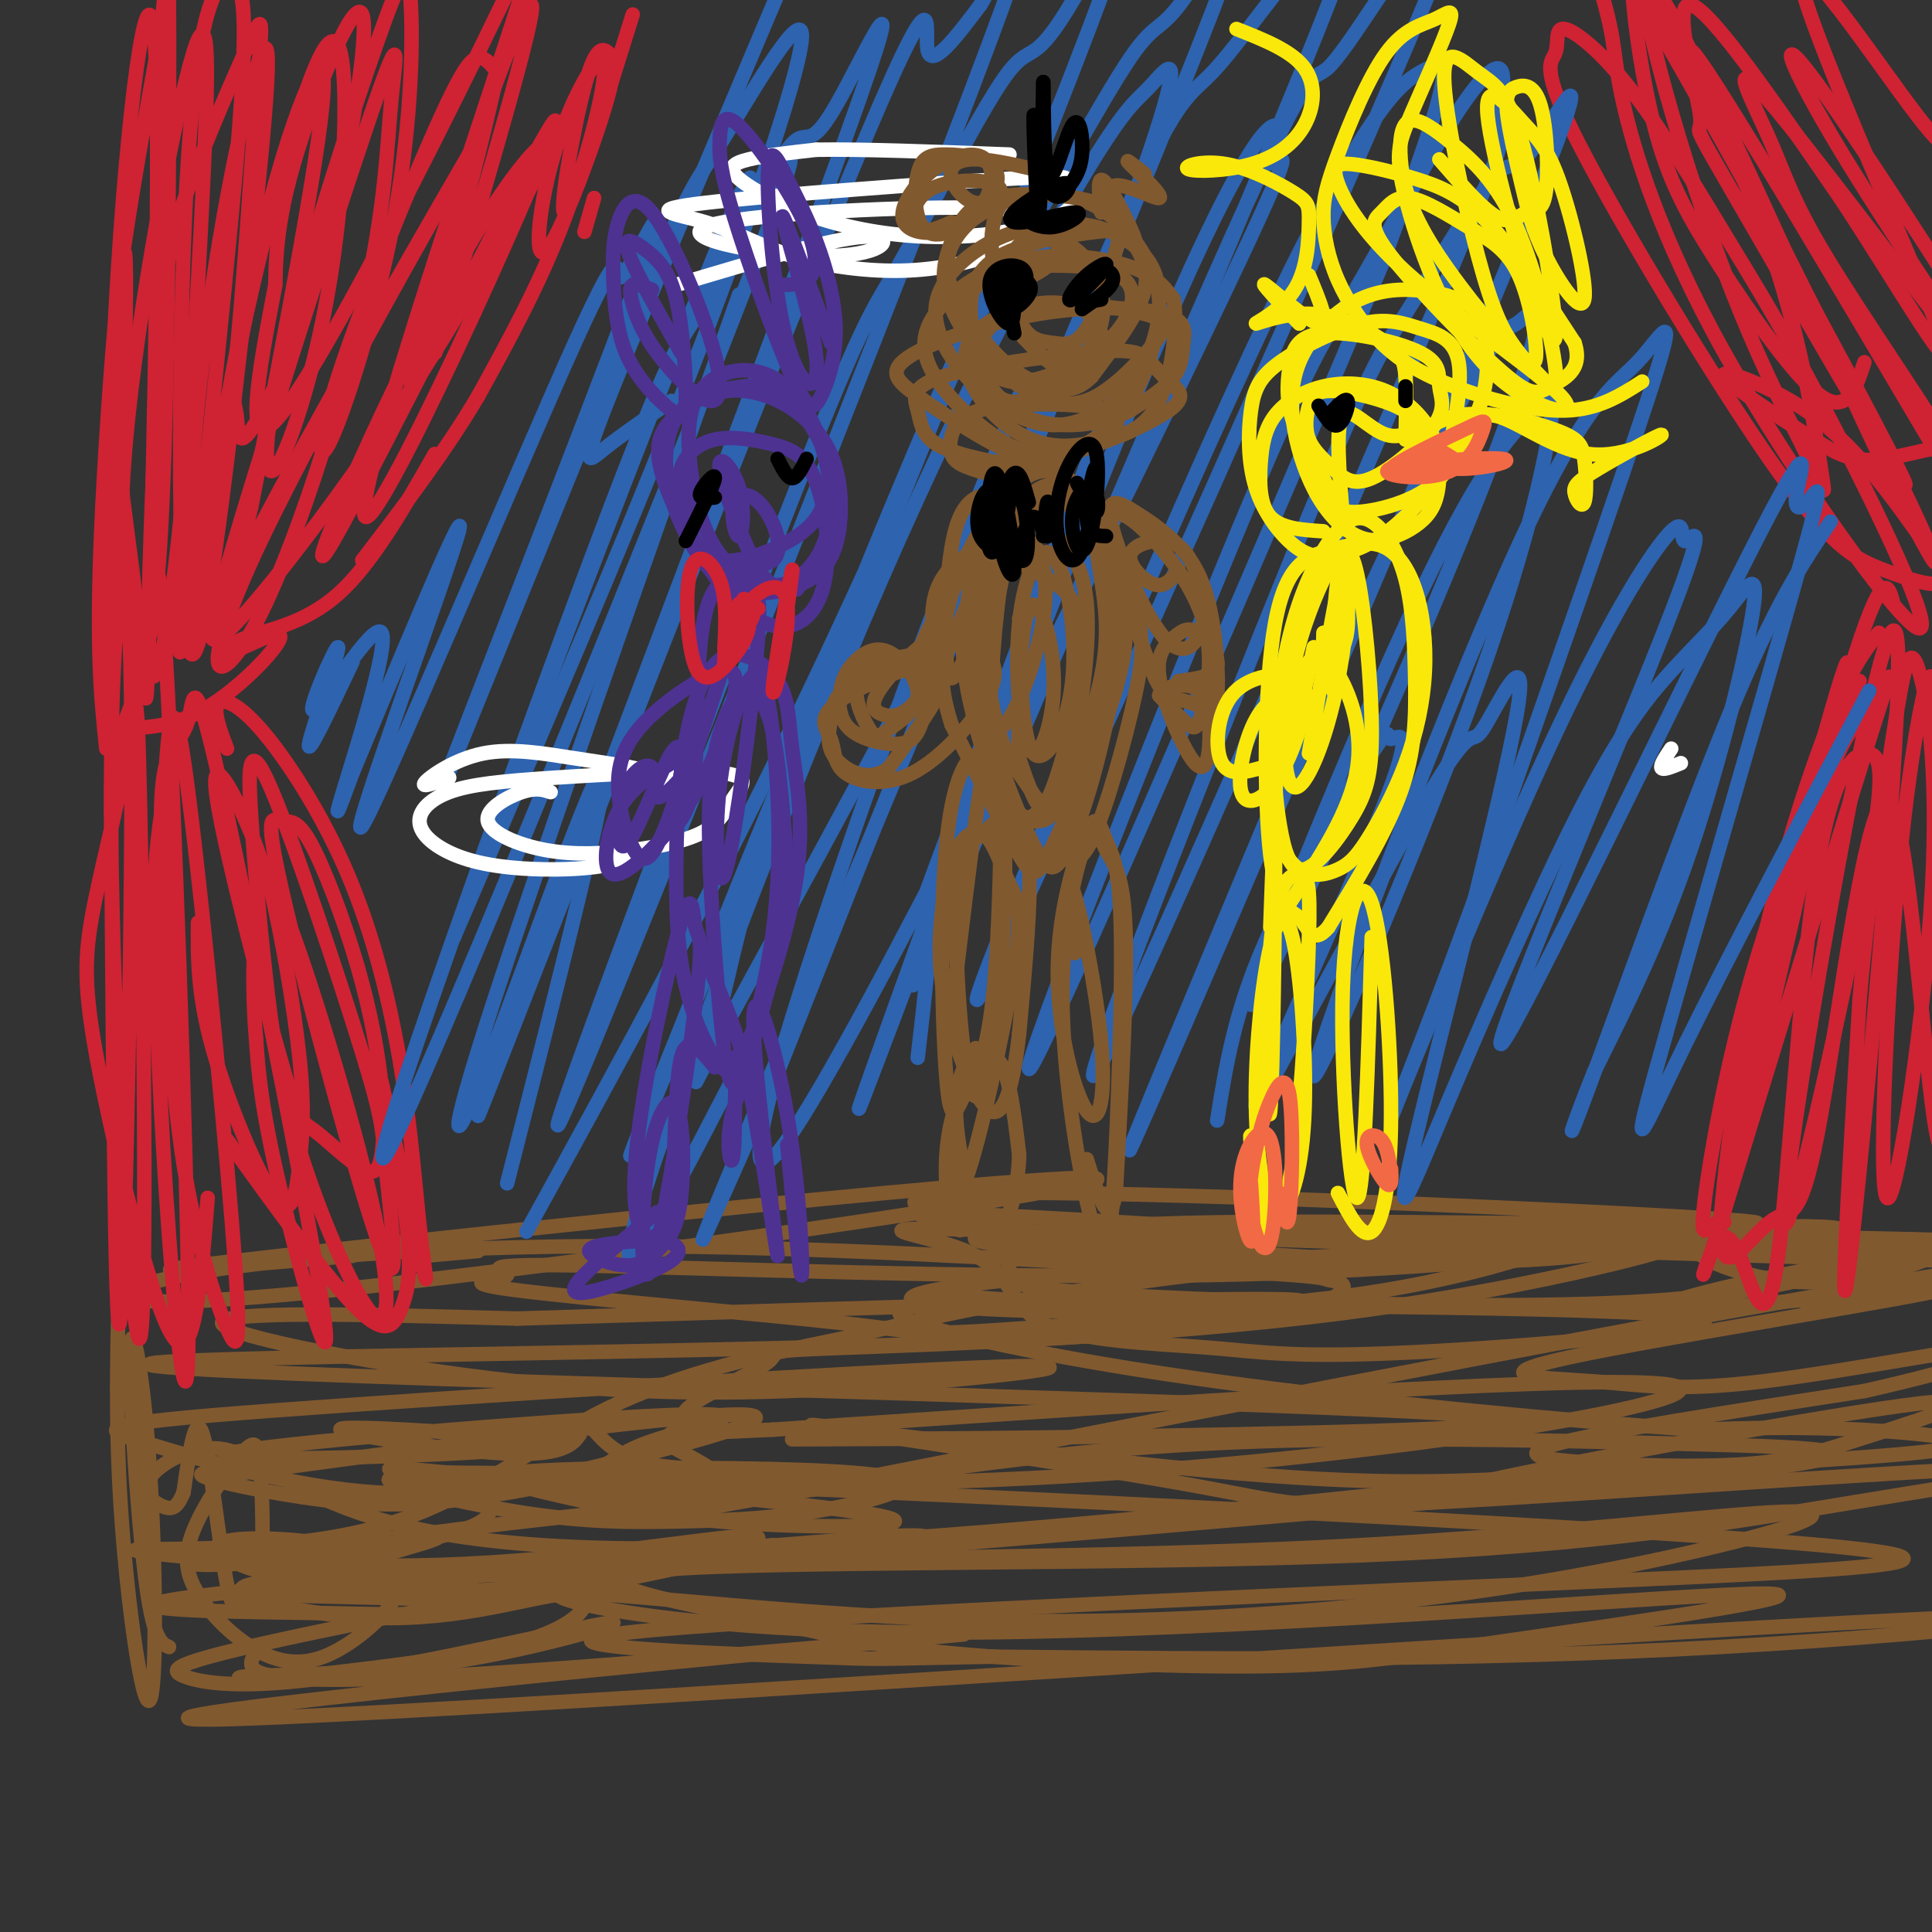 <svg viewBox='0 0 400 400' version='1.1' xmlns='http://www.w3.org/2000/svg' xmlns:xlink='http://www.w3.org/1999/xlink'><rect x="0" y="0" width="400" height="400" fill="#333333" stroke="none"/><g fill='none' stroke='rgb(129,89,47)' stroke-width='3' stroke-linecap='round' stroke-linejoin='round'><path d='M99,259c0.000,0.000 -11.000,1.000 -11,1'/><path d='M73,260c-29.840,2.519 -59.680,5.038 -15,0c44.680,-5.038 163.881,-17.635 169,-16c5.119,1.635 -103.844,17.500 -157,23c-53.156,5.500 -50.503,0.635 -32,-3c18.503,-3.635 52.858,-6.038 91,-6c38.142,0.038 80.071,2.519 122,5'/><path d='M251,263c23.917,1.194 22.711,1.680 24,2c1.289,0.320 5.073,0.474 2,3c-3.073,2.526 -13.003,7.423 -79,10c-65.997,2.577 -188.061,2.835 -164,5c24.061,2.165 194.247,6.237 253,9c58.753,2.763 6.072,4.218 -33,5c-39.072,0.782 -64.536,0.891 -90,1'/><path d='M35,341c-1.665,-0.710 -3.330,-1.421 -5,-15c-1.670,-13.579 -3.345,-40.028 -3,-47c0.345,-6.972 2.711,5.533 4,25c1.289,19.467 1.501,45.895 0,48c-1.501,2.105 -4.715,-20.113 -6,-40c-1.285,-19.887 -0.643,-37.444 0,-55'/><path d='M53,342c-2.211,3.707 -4.422,7.415 39,5c43.422,-2.415 132.478,-10.951 101,-8c-31.478,2.951 -183.489,17.389 -149,17c34.489,-0.389 255.478,-15.605 338,-20c82.522,-4.395 26.578,2.030 -26,5c-52.578,2.970 -101.789,2.485 -151,2'/><path d='M205,343c-27.211,0.473 -19.739,0.654 -38,0c-18.261,-0.654 -62.256,-2.143 -37,-5c25.256,-2.857 119.764,-7.081 187,-10c67.236,-2.919 107.201,-4.534 49,-9c-58.201,-4.466 -214.569,-11.785 -256,-13c-41.431,-1.215 32.076,3.673 104,0c71.924,-3.673 142.264,-15.907 133,-19c-9.264,-3.093 -98.132,2.953 -187,9'/><path d='M160,296c-32.136,1.482 -18.976,0.688 -16,0c2.976,-0.688 -4.233,-1.269 -2,-4c2.233,-2.731 13.908,-7.613 17,-10c3.092,-2.387 -2.399,-2.280 17,-3c19.399,-0.720 63.689,-2.268 101,-7c37.311,-4.732 67.645,-12.649 70,-14c2.355,-1.351 -23.268,3.865 -63,4c-39.732,0.135 -93.572,-4.812 -80,-6c13.572,-1.188 94.555,1.383 138,1c43.445,-0.383 49.350,-3.718 24,-3c-25.350,0.718 -81.957,5.491 -119,10c-37.043,4.509 -54.521,8.755 -72,13'/><path d='M175,277c-20.964,4.221 -37.374,8.275 -52,16c-14.626,7.725 -27.467,19.123 -48,24c-20.533,4.877 -48.757,3.235 -47,4c1.757,0.765 33.494,3.937 63,3c29.506,-0.937 56.782,-5.984 64,-6c7.218,-0.016 -5.623,4.997 -31,7c-25.377,2.003 -63.289,0.995 -72,3c-8.711,2.005 11.778,7.022 29,7c17.222,-0.022 31.175,-5.083 37,-5c5.825,0.083 3.521,5.309 -7,9c-10.521,3.691 -29.261,5.845 -48,8'/><path d='M63,347c-11.739,1.243 -17.085,0.350 -11,0c6.085,-0.350 23.602,-0.155 42,-3c18.398,-2.845 37.676,-8.728 32,-8c-5.676,0.728 -36.307,8.066 -56,11c-19.693,2.934 -28.448,1.462 -32,0c-3.552,-1.462 -1.900,-2.915 27,-9c28.900,-6.085 85.048,-16.802 94,-18c8.952,-1.198 -29.291,7.122 -50,11c-20.709,3.878 -23.883,3.313 -41,3c-17.117,-0.313 -48.176,-0.375 -31,-3c17.176,-2.625 82.588,-7.812 148,-13'/><path d='M185,318c19.063,-0.816 -7.280,3.642 -40,6c-32.720,2.358 -71.819,2.614 -83,1c-11.181,-1.614 5.555,-5.099 38,-9c32.445,-3.901 80.600,-8.219 81,-10c0.400,-1.781 -46.954,-1.024 -71,-1c-24.046,0.024 -24.786,-0.684 -3,1c21.786,1.684 66.096,5.761 76,8c9.904,2.239 -14.599,2.640 -34,1c-19.401,-1.640 -33.701,-5.320 -48,-9'/><path d='M101,306c1.788,-1.938 30.259,-2.284 51,-2c20.741,0.284 33.754,1.197 35,3c1.246,1.803 -9.275,4.497 -19,6c-9.725,1.503 -18.654,1.816 -28,2c-9.346,0.184 -19.109,0.240 -33,-2c-13.891,-2.240 -31.911,-6.775 -25,-7c6.911,-0.225 38.752,3.860 57,4c18.248,0.140 22.901,-3.663 19,-5c-3.901,-1.337 -16.358,-0.206 -24,-2c-7.642,-1.794 -10.469,-6.513 -12,-8c-1.531,-1.487 -1.765,0.256 -2,2'/><path d='M120,297c-1.000,1.428 -2.500,3.999 -12,4c-9.500,0.001 -27.000,-2.569 -34,-4c-7.000,-1.431 -3.500,-1.722 10,-1c13.500,0.722 37.000,2.457 23,4c-14.000,1.543 -65.498,2.896 -60,1c5.498,-1.896 67.994,-7.039 91,-8c23.006,-0.961 6.523,2.261 -2,5c-8.523,2.739 -9.085,4.996 -14,7c-4.915,2.004 -14.183,3.754 -23,5c-8.817,1.246 -17.181,1.989 -28,1c-10.819,-0.989 -24.091,-3.711 -28,-5c-3.909,-1.289 1.546,-1.144 7,-1'/><path d='M50,305c24.001,-3.267 80.505,-10.933 99,-12c18.495,-1.067 -1.017,4.465 -19,9c-17.983,4.535 -34.437,8.073 -52,7c-17.563,-1.073 -36.235,-6.756 -47,-10c-10.765,-3.244 -13.622,-4.048 26,-7c39.622,-2.952 121.722,-8.054 149,-9c27.278,-0.946 -0.266,2.262 -25,4c-24.734,1.738 -46.659,2.006 -74,-1c-27.341,-3.006 -60.097,-9.288 -61,-12c-0.903,-2.712 30.049,-1.856 61,-1'/><path d='M107,273c48.142,-1.413 137.997,-4.446 158,-4c20.003,0.446 -29.845,4.371 -53,6c-23.155,1.629 -19.615,0.962 -37,-1c-17.385,-1.962 -55.693,-5.218 -69,-7c-13.307,-1.782 -1.613,-2.089 -1,-3c0.613,-0.911 -9.854,-2.426 15,-2c24.854,0.426 85.030,2.794 130,2c44.970,-0.794 74.734,-4.749 81,-5c6.266,-0.251 -10.967,3.202 -45,2c-34.033,-1.202 -84.867,-7.058 -94,-9c-9.133,-1.942 23.433,0.029 56,2'/><path d='M248,254c45.104,0.819 129.863,1.865 163,3c33.137,1.135 14.650,2.359 -50,14c-64.650,11.641 -175.464,33.699 -208,40c-32.536,6.301 13.207,-3.154 51,-8c37.793,-4.846 67.635,-5.082 90,-5c22.365,0.082 37.252,0.484 57,1c19.748,0.516 44.357,1.148 15,5c-29.357,3.852 -112.678,10.926 -196,18'/><path d='M170,322c-36.413,3.061 -29.447,1.714 -3,1c26.447,-0.714 72.375,-0.796 113,-3c40.625,-2.204 75.945,-6.529 89,-7c13.055,-0.471 3.843,2.913 -13,7c-16.843,4.087 -41.318,8.878 -70,12c-28.682,3.122 -61.572,4.574 -96,3c-34.428,-1.574 -70.393,-6.174 -74,-5c-3.607,1.174 25.144,8.124 82,8c56.856,-0.124 141.816,-7.321 164,-8c22.184,-0.679 -18.408,5.161 -59,11'/><path d='M303,341c-16.403,2.719 -27.910,4.015 -47,4c-19.090,-0.015 -45.763,-1.343 -62,-3c-16.237,-1.657 -22.039,-3.643 -38,-7c-15.961,-3.357 -42.080,-8.085 -19,-10c23.080,-1.915 95.361,-1.019 145,-3c49.639,-1.981 76.637,-6.841 102,-11c25.363,-4.159 49.090,-7.616 29,-7c-20.090,0.616 -83.998,5.307 -115,7c-31.002,1.693 -29.096,0.390 -54,-4c-24.904,-4.390 -76.616,-11.867 -76,-12c0.616,-0.133 53.560,7.078 88,10c34.440,2.922 50.376,1.557 76,0c25.624,-1.557 60.937,-3.304 71,-5c10.063,-1.696 -5.125,-3.342 -18,-4c-12.875,-0.658 -23.438,-0.329 -34,0'/><path d='M351,296c-23.903,-1.590 -66.659,-5.564 -99,-10c-32.341,-4.436 -54.267,-9.335 -62,-12c-7.733,-2.665 -1.275,-3.094 -1,-4c0.275,-0.906 -5.634,-2.287 20,-5c25.634,-2.713 82.810,-6.759 134,-7c51.190,-0.241 96.396,3.324 63,3c-33.396,-0.324 -145.392,-4.536 -191,-6c-45.608,-1.464 -24.828,-0.181 -15,4c9.828,4.181 8.705,11.261 16,15c7.295,3.739 23.007,4.136 34,5c10.993,0.864 17.267,2.194 42,1c24.733,-1.194 67.924,-4.913 60,-7c-7.924,-2.087 -66.962,-2.544 -126,-3'/><path d='M226,270c-26.628,-1.084 -30.199,-2.295 -33,-2c-2.801,0.295 -4.833,2.097 11,3c15.833,0.903 49.531,0.907 77,-3c27.469,-3.907 48.708,-11.723 44,-13c-4.708,-1.277 -35.364,3.987 -54,6c-18.636,2.013 -25.252,0.777 -35,-1c-9.748,-1.777 -22.629,-4.095 -35,-7c-12.371,-2.905 -24.234,-6.397 17,-6c41.234,0.397 135.563,4.684 145,6c9.437,1.316 -66.018,-0.338 -105,0c-38.982,0.338 -41.491,2.669 -44,5'/><path d='M214,258c-7.623,1.423 -4.679,2.482 -5,4c-0.321,1.518 -3.906,3.495 9,5c12.906,1.505 42.305,2.537 69,3c26.695,0.463 50.687,0.355 69,-2c18.313,-2.355 30.947,-6.959 33,-7c2.053,-0.041 -6.473,4.479 -15,9'/><path d='M140,300c8.386,4.538 16.772,9.075 2,9c-14.772,-0.075 -52.700,-4.764 -60,-5c-7.300,-0.236 16.030,3.980 19,8c2.970,4.020 -14.420,7.846 -32,10c-17.580,2.154 -35.349,2.638 -27,1c8.349,-1.638 42.815,-5.398 48,-5c5.185,0.398 -18.912,4.953 -18,8c0.912,3.047 26.832,4.585 27,5c0.168,0.415 -25.416,-0.292 -51,-1'/><path d='M48,330c2.975,0.021 35.913,0.572 55,-1c19.087,-1.572 24.322,-5.267 16,-5c-8.322,0.267 -30.201,4.496 -47,4c-16.799,-0.496 -28.517,-5.717 -27,-8c1.517,-2.283 16.270,-1.627 24,0c7.730,1.627 8.437,4.225 10,6c1.563,1.775 3.983,2.727 2,6c-1.983,3.273 -8.368,8.869 -14,11c-5.632,2.131 -10.511,0.798 -15,-2c-4.489,-2.798 -8.588,-7.061 -11,-11c-2.412,-3.939 -3.138,-7.555 -1,-13c2.138,-5.445 7.140,-12.719 10,-16c2.860,-3.281 3.578,-2.568 4,4c0.422,6.568 0.550,18.992 0,24c-0.550,5.008 -1.776,2.600 -3,3c-1.224,0.400 -2.445,3.608 -4,-4c-1.555,-7.608 -3.444,-26.031 -5,-31c-1.556,-4.969 -2.778,3.515 -4,12'/><path d='M38,309c-1.156,2.764 -2.045,3.676 -4,3c-1.955,-0.676 -4.977,-2.938 -3,-6c1.977,-3.062 8.955,-6.923 15,-6c6.045,0.923 11.159,6.630 25,12c13.841,5.370 36.408,10.403 90,8c53.592,-2.403 138.209,-12.241 158,-14c19.791,-1.759 -25.246,4.560 -17,2c8.246,-2.560 69.773,-13.999 92,-17c22.227,-3.001 5.155,2.436 -6,6c-11.155,3.564 -16.392,5.254 -25,6c-8.608,0.746 -20.587,0.547 -31,0c-10.413,-0.547 -19.261,-1.442 -10,-4c9.261,-2.558 36.630,-6.779 64,-11'/><path d='M386,288c19.924,-4.448 37.734,-10.069 32,-10c-5.734,0.069 -35.012,5.829 -53,8c-17.988,2.171 -24.685,0.755 -35,0c-10.315,-0.755 -24.248,-0.849 -5,-5c19.248,-4.151 71.677,-12.359 77,-14c5.323,-1.641 -36.459,3.287 -51,4c-14.541,0.713 -1.839,-2.787 13,-6c14.839,-3.213 31.817,-6.137 36,-6c4.183,0.137 -4.429,3.335 -12,5c-7.571,1.665 -14.102,1.797 -20,1c-5.898,-0.797 -11.165,-2.522 -14,-4c-2.835,-1.478 -3.239,-2.708 -2,-4c1.239,-1.292 4.119,-2.646 7,-4'/></g>
<g fill='none' stroke='rgb(207,34,51)' stroke-width='3' stroke-linecap='round' stroke-linejoin='round'><path d='M121,48c0.000,0.000 2.000,-7.000 2,-7'/><path d='M131,3c-6.236,20.035 -12.472,40.069 -14,41c-1.528,0.931 1.651,-17.243 4,-26c2.349,-8.757 3.869,-8.097 5,-7c1.131,1.097 1.873,2.631 -1,12c-2.873,9.369 -9.361,26.574 -12,29c-2.639,2.426 -1.429,-9.927 2,-21c3.429,-11.073 9.077,-20.866 10,-18c0.923,2.866 -2.879,18.390 -8,32c-5.121,13.610 -11.560,25.305 -18,37'/><path d='M99,82c-7.000,11.833 -15.500,22.917 -24,34'/><path d='M90,94c-6.499,11.384 -12.999,22.768 -20,29c-7.001,6.232 -14.505,7.313 -19,9c-4.495,1.687 -5.981,3.980 -3,3c2.981,-0.980 10.428,-5.232 10,-3c-0.428,2.232 -8.731,10.947 -16,15c-7.269,4.053 -13.506,3.444 -16,4c-2.494,0.556 -1.247,2.278 0,4'/><path d='M22,155c-1.070,-10.240 -2.140,-20.480 -1,-46c1.140,-25.520 4.491,-66.320 5,-55c0.509,11.320 -1.824,74.761 -3,84c-1.176,9.239 -1.195,-35.723 1,-75c2.195,-39.277 6.604,-72.868 8,-55c1.396,17.868 -0.220,87.197 -1,117c-0.780,29.803 -0.725,20.081 -2,7c-1.275,-13.081 -3.882,-29.522 -5,-42c-1.118,-12.478 -0.748,-20.994 1,-34c1.748,-13.006 4.874,-30.503 8,-48'/><path d='M33,8c1.698,-12.751 1.945,-20.627 2,-3c0.055,17.627 -0.080,60.758 -1,89c-0.920,28.242 -2.623,41.595 -5,41c-2.377,-0.595 -5.428,-15.137 -3,-43c2.428,-27.863 10.333,-69.047 14,-81c3.667,-11.953 3.094,5.324 2,28c-1.094,22.676 -2.709,50.751 -5,72c-2.291,21.249 -5.259,35.672 -6,26c-0.741,-9.672 0.744,-43.439 2,-63c1.256,-19.561 2.282,-24.916 6,-35c3.718,-10.084 10.126,-24.898 13,-31c2.874,-6.102 2.214,-3.491 1,13c-1.214,16.491 -2.981,46.863 -6,70c-3.019,23.137 -7.291,39.039 -9,43c-1.709,3.961 -0.854,-4.020 0,-12'/><path d='M38,122c0.656,-12.562 2.294,-37.968 6,-63c3.706,-25.032 9.478,-49.692 11,-49c1.522,0.692 -1.207,26.735 -5,60c-3.793,33.265 -8.651,73.753 -11,64c-2.349,-9.753 -2.188,-69.749 0,-102c2.188,-32.251 6.403,-36.759 9,-36c2.597,0.759 3.574,6.786 1,37c-2.574,30.214 -8.700,84.614 -9,91c-0.300,6.386 5.227,-35.242 12,-66c6.773,-30.758 14.792,-50.645 15,-41c0.208,9.645 -7.396,48.823 -15,88'/><path d='M52,105c-5.414,22.806 -11.447,35.822 -6,16c5.447,-19.822 22.376,-72.481 30,-95c7.624,-22.519 5.944,-14.898 5,-5c-0.944,9.898 -1.151,22.072 -6,43c-4.849,20.928 -14.340,50.611 -22,65c-7.660,14.389 -13.489,13.486 1,-17c14.489,-30.486 49.296,-90.553 46,-85c-3.296,5.553 -44.695,76.726 -54,98c-9.305,21.274 13.484,-7.350 30,-31c16.516,-23.650 26.758,-42.325 37,-61'/><path d='M113,33c3.603,-8.939 -5.890,-0.786 -20,25c-14.110,25.786 -32.836,69.204 -24,54c8.836,-15.204 45.234,-89.029 46,-87c0.766,2.029 -34.098,79.914 -39,82c-4.902,2.086 20.160,-71.626 30,-102c9.840,-30.374 4.457,-17.408 -8,8c-12.457,25.408 -31.988,63.260 -40,73c-8.012,9.740 -4.506,-8.630 -1,-27'/><path d='M57,59c0.121,-8.473 0.924,-16.157 5,-29c4.076,-12.843 11.425,-30.845 13,-27c1.575,3.845 -2.623,29.538 -8,49c-5.377,19.462 -11.933,32.694 -15,37c-3.067,4.306 -2.644,-0.314 -3,-3c-0.356,-2.686 -1.489,-3.438 1,-16c2.489,-12.562 8.602,-36.935 13,-50c4.398,-13.065 7.082,-14.822 8,-6c0.918,8.822 0.071,28.222 -3,46c-3.071,17.778 -8.367,33.932 -11,37c-2.633,3.068 -2.603,-6.952 2,-26c4.603,-19.048 13.781,-47.126 19,-62c5.219,-14.874 6.481,-16.546 7,-9c0.519,7.546 0.294,24.310 -3,43c-3.294,18.690 -9.659,39.306 -13,47c-3.341,7.694 -3.658,2.464 1,-12c4.658,-14.464 14.293,-38.163 20,-51c5.707,-12.837 7.488,-14.810 9,-15c1.512,-0.190 2.756,1.405 4,3'/><path d='M103,15c-3.455,16.443 -14.091,56.050 -17,64c-2.909,7.950 1.911,-15.756 9,-39c7.089,-23.244 16.447,-46.027 15,-37c-1.447,9.027 -13.699,49.865 -18,64c-4.301,14.135 -0.650,1.568 3,-11'/><path d='M47,155c-1.401,-3.720 -2.801,-7.441 -2,-9c0.801,-1.559 3.804,-0.957 9,5c5.196,5.957 12.587,17.269 18,30c5.413,12.731 8.850,26.882 11,40c2.150,13.118 3.013,25.202 4,34c0.987,8.798 2.097,14.309 0,5c-2.097,-9.309 -7.402,-33.439 -8,-36c-0.598,-2.561 3.510,16.448 5,28c1.490,11.552 0.363,15.649 -1,19c-1.363,3.351 -2.961,5.958 -9,0c-6.039,-5.958 -16.520,-20.479 -27,-35'/><path d='M43,248c-1.372,17.440 -2.744,34.879 -7,29c-4.256,-5.879 -11.396,-35.078 -15,-53c-3.604,-17.922 -3.672,-24.567 -2,-34c1.672,-9.433 5.085,-21.655 7,-33c1.915,-11.345 2.332,-21.812 3,10c0.668,31.812 1.588,105.903 0,110c-1.588,4.097 -5.683,-61.799 -6,-106c-0.317,-44.201 3.146,-66.708 4,-34c0.854,32.708 -0.899,120.631 -2,135c-1.101,14.369 -1.551,-44.815 -2,-104'/><path d='M23,168c0.841,-19.902 3.943,-17.658 6,-29c2.057,-11.342 3.069,-36.270 5,-8c1.931,28.270 4.782,109.737 5,140c0.218,30.263 -2.196,9.322 -4,-15c-1.804,-24.322 -2.998,-52.026 -3,-67c-0.002,-14.974 1.188,-17.220 2,-26c0.812,-8.780 1.245,-24.095 4,-6c2.755,18.095 7.833,69.599 10,96c2.167,26.401 1.422,27.698 -1,22c-2.422,-5.698 -6.520,-18.390 -9,-34c-2.480,-15.610 -3.341,-34.139 -4,-49c-0.659,-14.861 -1.114,-26.054 0,-32c1.114,-5.946 3.799,-6.646 5,-11c1.201,-4.354 0.920,-12.363 7,15c6.080,27.363 18.522,90.098 21,108c2.478,17.902 -5.006,-9.028 -9,-26c-3.994,-16.972 -4.497,-23.986 -5,-31'/><path d='M53,215c-0.860,-9.840 -0.512,-18.940 0,-26c0.512,-7.060 1.186,-12.081 6,0c4.814,12.081 13.766,41.264 18,60c4.234,18.736 3.748,27.025 0,23c-3.748,-4.025 -10.758,-20.365 -15,-34c-4.242,-13.635 -5.715,-24.564 -7,-36c-1.285,-11.436 -2.381,-23.378 -3,-33c-0.619,-9.622 -0.761,-16.925 4,-6c4.761,10.925 14.426,40.079 19,55c4.574,14.921 4.059,15.611 5,25c0.941,9.389 3.339,27.478 -1,16c-4.339,-11.478 -15.415,-52.523 -20,-72c-4.585,-19.477 -2.681,-17.386 -1,-17c1.681,0.386 3.138,-0.932 6,4c2.862,4.932 7.128,16.115 10,26c2.872,9.885 4.348,18.471 5,25c0.652,6.529 0.480,11.002 0,14c-0.480,2.998 -1.266,4.521 -4,3c-2.734,-1.521 -7.415,-6.087 -10,-8c-2.585,-1.913 -3.074,-1.173 -7,-15c-3.926,-13.827 -11.288,-42.223 -13,-53c-1.712,-10.777 2.225,-3.936 5,2c2.775,5.936 4.387,10.968 6,16'/><path d='M56,184c2.259,9.291 4.906,24.520 6,35c1.094,10.480 0.633,16.211 0,22c-0.633,5.789 -1.440,11.635 -5,7c-3.560,-4.635 -9.874,-19.753 -13,-31c-3.126,-11.247 -3.063,-18.624 -3,-26'/><path d='M386,75c-1.776,5.432 -3.551,10.864 -9,7c-5.449,-3.864 -14.571,-17.024 -21,-27c-6.429,-9.976 -10.163,-16.767 -13,-27c-2.837,-10.233 -4.775,-23.909 -5,-30c-0.225,-6.091 1.263,-4.596 7,6c5.737,10.596 15.723,30.295 22,49c6.277,18.705 8.845,36.417 10,44c1.155,7.583 0.896,5.037 -3,-3c-3.896,-8.037 -11.429,-21.564 -20,-46c-8.571,-24.436 -18.181,-59.780 -11,-50c7.181,9.780 31.152,64.683 45,94c13.848,29.317 17.575,33.047 5,7c-12.575,-26.047 -41.450,-81.871 -43,-88c-1.550,-6.129 24.225,37.435 50,81'/><path d='M400,92c10.362,15.453 11.268,13.586 5,3c-6.268,-10.586 -19.709,-29.891 -27,-42c-7.291,-12.109 -8.431,-17.022 -12,-25c-3.569,-7.978 -9.565,-19.022 2,-5c11.565,14.022 40.693,53.110 45,58c4.307,4.890 -16.207,-24.417 -29,-45c-12.793,-20.583 -17.867,-32.443 -8,-19c9.867,13.443 34.673,52.190 44,68c9.327,15.810 3.173,8.684 -5,7c-8.173,-1.684 -18.365,2.074 -25,3c-6.635,0.926 -9.714,-0.978 -16,-5c-6.286,-4.022 -15.778,-10.160 -17,-12c-1.222,-1.840 5.825,0.620 12,4c6.175,3.380 11.479,7.680 17,14c5.521,6.320 11.261,14.660 17,23'/><path d='M403,119c0.452,3.668 -6.918,1.340 -13,-1c-6.082,-2.340 -10.875,-4.690 -23,-22c-12.125,-17.310 -31.580,-49.578 -40,-66c-8.420,-16.422 -5.803,-16.998 -5,-19c0.803,-2.002 -0.209,-5.432 2,-5c2.209,0.432 7.638,4.725 14,13c6.362,8.275 13.658,20.532 20,31c6.342,10.468 11.731,19.148 21,37c9.269,17.852 22.416,44.876 18,43c-4.416,-1.876 -26.397,-32.651 -40,-57c-13.603,-24.349 -18.829,-42.271 -21,-52c-2.171,-9.729 -1.287,-11.265 -4,-21c-2.713,-9.735 -9.024,-27.669 6,-3c15.024,24.669 51.382,91.942 56,102c4.618,10.058 -22.504,-37.098 -34,-57c-11.496,-19.902 -7.364,-12.551 -8,-18c-0.636,-5.449 -6.039,-23.700 -2,-23c4.039,0.700 17.519,20.350 31,40'/><path d='M381,41c11.668,17.605 25.339,41.618 21,29c-4.339,-12.618 -26.689,-61.867 -29,-73c-2.311,-11.133 15.416,15.849 24,27c8.584,11.151 8.024,6.472 8,3c-0.024,-3.472 0.488,-5.736 1,-8'/><path d='M392,125c-1.063,-4.135 -2.127,-8.270 -9,14c-6.873,22.270 -19.557,70.946 -24,87c-4.443,16.054 -0.645,-0.512 7,-30c7.645,-29.488 19.137,-71.897 16,-55c-3.137,16.897 -20.901,93.099 -24,104c-3.099,10.901 8.468,-43.501 16,-70c7.532,-26.499 11.028,-25.096 14,-29c2.972,-3.904 5.421,-13.115 0,4c-5.421,17.115 -18.710,60.558 -32,104'/><path d='M356,254c-5.450,17.053 -3.076,7.686 -1,4c2.076,-3.686 3.855,-1.691 6,4c2.145,5.691 4.657,15.080 7,-1c2.343,-16.080 4.516,-57.627 8,-80c3.484,-22.373 8.278,-25.572 11,-25c2.722,0.572 3.373,4.917 -1,28c-4.373,23.083 -13.771,64.906 -16,69c-2.229,4.094 2.712,-29.542 9,-65c6.288,-35.458 13.924,-72.739 14,-51c0.076,21.739 -7.407,102.497 -10,124c-2.593,21.503 -0.297,-16.248 2,-54'/><path d='M385,207c1.679,-19.542 4.876,-41.397 7,-55c2.124,-13.603 3.174,-18.953 5,-14c1.826,4.953 4.429,20.210 3,46c-1.429,25.790 -6.890,62.113 -9,64c-2.110,1.887 -0.868,-30.663 1,-55c1.868,-24.337 4.364,-40.462 6,-48c1.636,-7.538 2.414,-6.488 4,3c1.586,9.488 3.980,27.416 4,50c0.020,22.584 -2.334,49.825 -5,37c-2.666,-12.825 -5.645,-65.716 -10,-69c-4.355,-3.284 -10.085,43.037 -14,65c-3.915,21.963 -6.016,19.567 -9,21c-2.984,1.433 -6.853,6.695 -9,8c-2.147,1.305 -2.574,-1.348 -3,-4'/><path d='M356,256c0.571,-10.464 3.500,-34.625 8,-56c4.500,-21.375 10.571,-39.964 15,-51c4.429,-11.036 7.214,-14.518 10,-18'/><path d='M357,253c-0.988,0.060 -1.976,0.119 -3,1c-1.024,0.881 -2.083,2.583 -1,-6c1.083,-8.583 4.310,-27.452 10,-47c5.690,-19.548 13.845,-39.774 22,-60'/></g>
<g fill='none' stroke='rgb(45,99,175)' stroke-width='3' stroke-linecap='round' stroke-linejoin='round'><path d='M73,137c-4.767,10.047 -9.533,20.093 -9,17c0.533,-3.093 6.367,-19.326 6,-20c-0.367,-0.674 -6.933,14.211 -5,13c1.933,-1.211 12.367,-18.518 14,-16c1.633,2.518 -5.533,24.862 -8,33c-2.467,8.138 -0.233,2.069 2,-4'/><path d='M73,160c7.197,-17.249 24.189,-58.373 22,-50c-2.189,8.373 -23.561,66.242 -20,61c3.561,-5.242 32.054,-73.597 44,-100c11.946,-26.403 7.347,-10.855 10,-14c2.653,-3.145 12.560,-24.982 3,1c-9.560,25.982 -38.587,99.783 -40,104c-1.413,4.217 24.787,-61.152 38,-93c13.213,-31.848 13.439,-30.176 19,-39c5.561,-8.824 16.459,-28.145 17,-23c0.541,5.145 -9.274,34.756 -23,70c-13.726,35.244 -31.363,76.122 -49,117'/><path d='M94,194c2.795,-9.565 34.282,-91.976 49,-129c14.718,-37.024 12.668,-28.661 12,-24c-0.668,4.661 0.047,5.618 4,-1c3.953,-6.618 11.144,-20.813 -8,28c-19.144,48.813 -64.623,160.632 -71,171c-6.377,10.368 26.348,-80.715 43,-125c16.652,-44.285 17.232,-41.770 22,-50c4.768,-8.230 13.726,-27.204 18,-33c4.274,-5.796 3.865,1.587 10,-9c6.135,-10.587 18.815,-39.143 -1,15c-19.815,54.143 -72.126,190.987 -73,194c-0.874,3.013 49.688,-127.804 73,-185c23.312,-57.196 19.375,-40.770 20,-36c0.625,4.770 5.813,-2.115 11,-9'/><path d='M203,1c6.977,-11.858 18.920,-37.002 -2,18c-20.920,55.002 -74.704,190.151 -84,211c-9.296,20.849 25.895,-72.600 44,-119c18.105,-46.400 19.122,-45.750 25,-56c5.878,-10.250 16.617,-31.399 22,-39c5.383,-7.601 5.412,-1.656 13,-14c7.588,-12.344 22.737,-42.979 1,13c-21.737,55.979 -80.360,198.572 -90,221c-9.640,22.428 29.701,-75.307 50,-124c20.299,-48.693 21.554,-48.343 28,-59c6.446,-10.657 18.084,-32.323 24,-41c5.916,-8.677 6.112,-4.367 13,-15c6.888,-10.633 20.470,-36.209 1,13c-19.470,49.209 -71.991,173.203 -92,221c-20.009,47.797 -7.504,19.399 5,-9'/><path d='M161,222c14.281,-35.763 47.484,-120.672 65,-162c17.516,-41.328 19.345,-39.077 25,-45c5.655,-5.923 15.135,-20.021 19,-23c3.865,-2.979 2.113,5.161 5,2c2.887,-3.161 10.412,-17.624 -11,34c-21.412,51.624 -71.762,169.335 -75,176c-3.238,6.665 40.637,-97.714 62,-146c21.363,-48.286 20.216,-40.478 24,-44c3.784,-3.522 12.500,-18.374 16,-22c3.500,-3.626 1.783,3.973 5,0c3.217,-3.973 11.368,-19.520 -11,32c-22.368,51.520 -75.256,170.106 -82,182c-6.744,11.894 32.656,-82.905 56,-133c23.344,-50.095 30.631,-55.487 35,-58c4.369,-2.513 5.820,-2.147 4,5c-1.820,7.147 -6.910,21.073 -12,35'/><path d='M286,55c-20.320,48.570 -65.118,152.494 -72,165c-6.882,12.506 24.154,-66.405 41,-107c16.846,-40.595 19.501,-42.875 25,-52c5.499,-9.125 13.840,-25.097 20,-35c6.160,-9.903 10.138,-13.737 11,-11c0.862,2.737 -1.392,12.045 -1,14c0.392,1.955 3.429,-3.443 -16,42c-19.429,45.443 -61.325,141.726 -67,151c-5.675,9.274 24.872,-68.463 41,-108c16.128,-39.537 17.838,-40.874 23,-49c5.162,-8.126 13.775,-23.039 18,-28c4.225,-4.961 4.060,0.031 9,-7c4.940,-7.031 14.984,-26.085 -3,18c-17.984,44.085 -63.995,151.310 -77,181c-13.005,29.690 6.998,-18.155 27,-66'/><path d='M265,163c11.932,-27.183 28.263,-62.142 37,-79c8.737,-16.858 9.882,-15.615 12,-17c2.118,-1.385 5.211,-5.398 4,1c-1.211,6.398 -6.725,23.207 -21,57c-14.275,33.793 -37.311,84.569 -38,83c-0.689,-1.569 20.971,-55.484 35,-85c14.029,-29.516 20.428,-34.633 24,-38c3.572,-3.367 4.316,-4.983 3,3c-1.316,7.983 -4.693,25.564 -17,59c-12.307,33.436 -33.544,82.727 -32,75c1.544,-7.727 25.867,-72.473 41,-106c15.133,-33.527 21.074,-35.834 26,-41c4.926,-5.166 8.836,-13.190 3,5c-5.836,18.190 -21.418,62.595 -37,107'/><path d='M305,187c-10.965,30.036 -19.877,51.627 -16,42c3.877,-9.627 20.543,-50.470 33,-77c12.457,-26.530 20.703,-38.746 24,-42c3.297,-3.254 1.643,2.455 3,2c1.357,-0.455 5.724,-7.074 -5,20c-10.724,27.074 -36.539,87.840 -33,84c3.539,-3.840 36.431,-72.285 51,-101c14.569,-28.715 10.813,-17.699 10,-13c-0.813,4.699 1.315,3.079 3,1c1.685,-2.079 2.926,-4.619 -4,20c-6.926,24.619 -22.018,76.397 -28,98c-5.982,21.603 -2.852,13.029 6,-5c8.852,-18.029 23.426,-45.515 38,-73'/><path d='M190,219c1.661,-14.301 3.322,-28.602 2,-30c-1.322,-1.398 -5.627,10.108 6,-21c11.627,-31.108 39.186,-104.831 32,-84c-7.186,20.831 -49.118,136.217 -52,145c-2.882,8.783 33.286,-89.037 55,-142c21.714,-52.963 28.973,-61.069 31,-61c2.027,0.069 -1.178,8.311 0,8c1.178,-0.311 6.738,-9.176 -15,36c-21.738,45.176 -70.776,144.394 -86,166c-15.224,21.606 3.364,-34.398 17,-73c13.636,-38.602 22.318,-59.801 31,-81'/><path d='M156,215c-14.733,28.660 -29.467,57.319 -25,40c4.467,-17.319 28.134,-80.617 48,-127c19.866,-46.383 35.931,-75.852 45,-91c9.069,-15.148 11.141,-15.976 14,-19c2.859,-3.024 6.503,-8.245 3,4c-3.503,12.245 -14.155,41.955 -33,81c-18.845,39.045 -45.884,87.426 -57,108c-11.116,20.574 -6.310,13.342 -3,2c3.310,-11.342 5.124,-26.793 19,-64c13.876,-37.207 39.813,-96.171 42,-100c2.187,-3.829 -19.375,47.477 -40,91c-20.625,43.523 -40.312,79.261 -60,115'/><path d='M105,245c10.893,-42.726 21.786,-85.452 20,-86c-1.786,-0.548 -16.250,41.083 -24,61c-7.750,19.917 -8.786,18.119 1,-12c9.786,-30.119 30.393,-88.560 51,-147'/><path d='M139,83c-5.267,3.600 -10.533,7.200 -14,10c-3.467,2.800 -5.133,4.800 2,-13c7.133,-17.800 23.067,-55.400 39,-93'/><path d='M252,232c1.797,-11.266 3.594,-22.532 10,-37c6.406,-14.468 17.421,-32.139 22,-39c4.579,-6.861 2.720,-2.914 4,-3c1.280,-0.086 5.697,-4.205 -2,15c-7.697,19.205 -27.508,61.736 -26,61c1.508,-0.736 24.334,-44.738 35,-63c10.666,-18.262 9.170,-10.783 12,-15c2.830,-4.217 9.984,-20.129 7,-3c-2.984,17.129 -16.108,67.299 -21,88c-4.892,20.701 -1.553,11.934 6,-6c7.553,-17.934 19.321,-45.036 28,-62c8.679,-16.964 14.267,-23.789 19,-29c4.733,-5.211 8.609,-8.809 12,-13c3.391,-4.191 6.298,-8.974 5,0c-1.298,8.974 -6.799,31.707 -13,50c-6.201,18.293 -13.100,32.147 -20,46'/><path d='M330,222c-4.798,11.905 -6.792,18.667 -1,3c5.792,-15.667 19.369,-53.762 29,-77c9.631,-23.238 15.315,-31.619 21,-40'/></g>
<g fill='none' stroke='rgb(255,255,255)' stroke-width='3' stroke-linecap='round' stroke-linejoin='round'><path d='M140,59c16.067,-4.823 32.135,-9.645 39,-10c6.865,-0.355 4.528,3.758 -7,4c-11.528,0.242 -32.247,-3.387 -26,-6c6.247,-2.613 39.458,-4.212 55,-4c15.542,0.212 13.414,2.233 12,4c-1.414,1.767 -2.113,3.280 -6,5c-3.887,1.720 -10.961,3.647 -19,4c-8.039,0.353 -17.041,-0.867 -24,-3c-6.959,-2.133 -11.873,-5.177 -18,-7c-6.127,-1.823 -13.467,-2.423 0,-4c13.467,-1.577 47.742,-4.129 63,-5c15.258,-0.871 11.501,-0.059 11,1c-0.501,1.059 2.256,2.366 2,4c-0.256,1.634 -3.525,3.595 -9,5c-5.475,1.405 -13.158,2.255 -21,2c-7.842,-0.255 -15.844,-1.615 -23,-4c-7.156,-2.385 -13.465,-5.796 -16,-8c-2.535,-2.204 -1.296,-3.201 2,-4c3.296,-0.799 8.648,-1.399 14,-2'/><path d='M169,31c9.000,-0.167 24.500,0.417 40,1'/><path d='M93,161c-3.015,1.116 -6.030,2.231 -5,1c1.030,-1.231 6.107,-4.810 12,-6c5.893,-1.190 12.604,0.009 19,1c6.396,0.991 12.479,1.772 16,3c3.521,1.228 4.481,2.901 5,5c0.519,2.099 0.597,4.623 -1,7c-1.597,2.377 -4.870,4.606 -9,6c-4.130,1.394 -9.117,1.951 -15,2c-5.883,0.049 -12.662,-0.411 -18,-2c-5.338,-1.589 -9.236,-4.308 -10,-7c-0.764,-2.692 1.606,-5.358 6,-7c4.394,-1.642 10.814,-2.262 22,-3c11.186,-0.738 27.140,-1.595 34,-1c6.860,0.595 4.625,2.640 3,5c-1.625,2.360 -2.641,5.034 -6,7c-3.359,1.966 -9.060,3.223 -15,4c-5.940,0.777 -12.118,1.074 -18,0c-5.882,-1.074 -11.468,-3.520 -12,-6c-0.532,-2.480 3.991,-4.994 7,-6c3.009,-1.006 4.505,-0.503 6,0'/><path d='M346,155c-1.167,1.750 -2.333,3.500 -2,4c0.333,0.500 2.167,-0.250 4,-1'/></g>
<g fill='none' stroke='rgb(250,232,11)' stroke-width='3' stroke-linecap='round' stroke-linejoin='round'><path d='M340,79c-4.547,2.911 -9.094,5.822 -16,6c-6.906,0.178 -16.173,-2.377 -23,-5c-6.827,-2.623 -11.216,-5.315 -15,-9c-3.784,-3.685 -6.964,-8.365 -9,-13c-2.036,-4.635 -2.927,-9.227 -3,-13c-0.073,-3.773 0.672,-6.728 3,-13c2.328,-6.272 6.240,-15.862 10,-21c3.760,-5.138 7.369,-5.823 10,-7c2.631,-1.177 4.284,-2.845 3,1c-1.284,3.845 -5.503,13.204 -8,19c-2.497,5.796 -3.270,8.030 -1,17c2.270,8.970 7.584,24.675 16,34c8.416,9.325 19.935,12.271 17,8c-2.935,-4.271 -20.325,-15.760 -31,-25c-10.675,-9.240 -14.637,-16.230 -16,-20c-1.363,-3.770 -0.128,-4.320 3,-4c3.128,0.320 8.150,1.509 13,3c4.850,1.491 9.529,3.283 15,9c5.471,5.717 11.736,15.358 18,25'/><path d='M326,71c1.898,5.732 -2.358,7.562 -5,9c-2.642,1.438 -3.670,2.484 -10,-3c-6.330,-5.484 -17.961,-17.496 -23,-24c-5.039,-6.504 -3.485,-7.499 -2,-9c1.485,-1.501 2.902,-3.509 6,-3c3.098,0.509 7.876,3.536 12,6c4.124,2.464 7.595,4.365 10,9c2.405,4.635 3.746,12.005 4,16c0.254,3.995 -0.578,4.614 -5,0c-4.422,-4.614 -12.434,-14.462 -17,-22c-4.566,-7.538 -5.686,-12.766 -6,-17c-0.314,-4.234 0.179,-7.474 2,-8c1.821,-0.526 4.971,1.663 9,5c4.029,3.337 8.936,7.823 13,17c4.064,9.177 7.285,23.044 8,29c0.715,5.956 -1.078,4.000 -3,2c-1.922,-2.000 -3.975,-4.046 -6,-7c-2.025,-2.954 -4.024,-6.817 -7,-18c-2.976,-11.183 -6.930,-29.687 -7,-37c-0.070,-7.313 3.744,-3.434 7,-1c3.256,2.434 5.953,3.425 9,14c3.047,10.575 6.442,30.736 7,38c0.558,7.264 -1.721,1.632 -4,-4'/><path d='M318,63c-3.208,-9.413 -9.229,-30.946 -10,-39c-0.771,-8.054 3.708,-2.631 7,1c3.292,3.631 5.395,5.468 8,13c2.605,7.532 5.710,20.757 5,24c-0.710,3.243 -5.235,-3.498 -8,-9c-2.765,-5.502 -3.771,-9.767 -5,-15c-1.229,-5.233 -2.681,-11.434 -3,-15c-0.319,-3.566 0.493,-4.498 2,-5c1.507,-0.502 3.708,-0.574 5,4c1.292,4.574 1.676,13.793 1,18c-0.676,4.207 -2.413,3.402 -4,4c-1.587,0.598 -3.025,2.599 -6,1c-2.975,-1.599 -7.488,-6.800 -12,-12'/><path d='M256,6c5.699,2.252 11.397,4.503 14,8c2.603,3.497 2.109,8.239 0,12c-2.109,3.761 -5.833,6.542 -11,8c-5.167,1.458 -11.778,1.595 -13,1c-1.222,-0.595 2.944,-1.920 8,-1c5.056,0.920 11.001,4.087 14,6c2.999,1.913 3.051,2.573 3,6c-0.051,3.427 -0.206,9.621 -3,14c-2.794,4.379 -8.227,6.944 -8,7c0.227,0.056 6.112,-2.397 12,-2c5.888,0.397 11.777,3.645 15,6c3.223,2.355 3.778,3.816 4,7c0.222,3.184 0.111,8.092 0,13'/><path d='M291,91c1.373,0.753 4.804,-3.863 11,-5c6.196,-1.137 15.155,1.206 20,3c4.845,1.794 5.574,3.040 6,6c0.426,2.960 0.549,7.635 0,9c-0.549,1.365 -1.768,-0.580 -2,-2c-0.232,-1.420 0.524,-2.315 5,-5c4.476,-2.685 12.672,-7.162 13,-7c0.328,0.162 -7.211,4.961 -15,4c-7.789,-0.961 -15.828,-7.682 -20,-8c-4.172,-0.318 -4.478,5.766 -5,7c-0.522,1.234 -1.261,-2.383 -2,-6'/></g>
<g fill='none' stroke='rgb(129,89,47)' stroke-width='3' stroke-linecap='round' stroke-linejoin='round'><path d='M208,94c0.137,1.753 0.274,3.506 -1,4c-1.274,0.494 -3.960,-0.271 -6,-1c-2.040,-0.729 -3.436,-1.421 -4,-3c-0.564,-1.579 -0.298,-4.046 1,-6c1.298,-1.954 3.626,-3.395 11,-4c7.374,-0.605 19.792,-0.375 22,2c2.208,2.375 -5.795,6.896 -11,9c-5.205,2.104 -7.612,1.792 -12,1c-4.388,-0.792 -10.758,-2.065 -14,-4c-3.242,-1.935 -3.356,-4.531 -4,-7c-0.644,-2.469 -1.818,-4.810 5,-7c6.818,-2.190 21.627,-4.230 30,-5c8.373,-0.770 10.309,-0.270 12,1c1.691,1.270 3.137,3.311 5,5c1.863,1.689 4.143,3.027 0,6c-4.143,2.973 -14.708,7.580 -22,9c-7.292,1.420 -11.312,-0.349 -16,-3c-4.688,-2.651 -10.044,-6.186 -14,-9c-3.956,-2.814 -6.511,-4.909 -2,-8c4.511,-3.091 16.087,-7.179 27,-9c10.913,-1.821 21.162,-1.375 26,0c4.838,1.375 4.264,3.678 4,6c-0.264,2.322 -0.218,4.663 -2,7c-1.782,2.337 -5.391,4.668 -9,7'/><path d='M234,85c-3.494,1.821 -7.728,2.874 -12,3c-4.272,0.126 -8.580,-0.676 -12,-3c-3.420,-2.324 -5.951,-6.170 -7,-9c-1.049,-2.830 -0.614,-4.645 1,-7c1.614,-2.355 4.408,-5.249 11,-6c6.592,-0.751 16.981,0.642 22,2c5.019,1.358 4.669,2.680 2,6c-2.669,3.320 -7.655,8.638 -12,11c-4.345,2.362 -8.047,1.767 -12,0c-3.953,-1.767 -8.155,-4.708 -11,-8c-2.845,-3.292 -4.332,-6.937 -4,-10c0.332,-3.063 2.485,-5.546 5,-7c2.515,-1.454 5.394,-1.880 11,-2c5.606,-0.120 13.938,0.064 17,3c3.062,2.936 0.852,8.622 -4,13c-4.852,4.378 -12.347,7.448 -17,8c-4.653,0.552 -6.463,-1.415 -9,-5c-2.537,-3.585 -5.802,-8.788 -7,-13c-1.198,-4.212 -0.330,-7.434 1,-11c1.330,-3.566 3.122,-7.475 9,-9c5.878,-1.525 15.844,-0.667 21,1c5.156,1.667 5.504,4.141 7,7c1.496,2.859 4.142,6.103 3,11c-1.142,4.897 -6.071,11.449 -11,18'/><path d='M226,78c-3.346,3.369 -6.210,2.793 -9,2c-2.790,-0.793 -5.505,-1.802 -9,-5c-3.495,-3.198 -7.771,-8.586 -10,-13c-2.229,-4.414 -2.410,-7.854 -1,-11c1.410,-3.146 4.412,-5.997 8,-8c3.588,-2.003 7.761,-3.157 12,-3c4.239,0.157 8.543,1.627 12,4c3.457,2.373 6.068,5.651 8,9c1.932,3.349 3.186,6.771 3,11c-0.186,4.229 -1.813,9.267 -4,13c-2.187,3.733 -4.935,6.162 -8,8c-3.065,1.838 -6.446,3.084 -10,3c-3.554,-0.084 -7.279,-1.497 -11,-4c-3.721,-2.503 -7.438,-6.097 -10,-10c-2.562,-3.903 -3.970,-8.116 -3,-12c0.970,-3.884 4.318,-7.438 8,-10c3.682,-2.562 7.699,-4.130 12,-5c4.301,-0.870 8.886,-1.042 13,0c4.114,1.042 7.756,3.296 10,6c2.244,2.704 3.090,5.856 3,10c-0.090,4.144 -1.114,9.278 -3,14c-1.886,4.722 -4.632,9.031 -8,12c-3.368,2.969 -7.358,4.598 -11,5c-3.642,0.402 -6.938,-0.423 -11,-3c-4.062,-2.577 -8.892,-6.904 -12,-11c-3.108,-4.096 -4.496,-7.959 -3,-12c1.496,-4.041 5.875,-8.258 11,-11c5.125,-2.742 10.995,-4.007 17,-4c6.005,0.007 12.144,1.288 16,3c3.856,1.712 5.428,3.856 7,6'/><path d='M243,62c0.917,5.232 -0.292,15.312 -3,21c-2.708,5.688 -6.915,6.985 -11,8c-4.085,1.015 -8.047,1.749 -12,1c-3.953,-0.749 -7.898,-2.982 -11,-6c-3.102,-3.018 -5.362,-6.822 -6,-10c-0.638,-3.178 0.346,-5.731 3,-8c2.654,-2.269 6.977,-4.254 11,-5c4.023,-0.746 7.746,-0.255 10,1c2.254,1.255 3.040,3.272 4,5c0.960,1.728 2.093,3.166 -1,6c-3.093,2.834 -10.412,7.063 -15,8c-4.588,0.937 -6.444,-1.420 -8,-5c-1.556,-3.580 -2.812,-8.384 -3,-13c-0.188,-4.616 0.692,-9.044 6,-12c5.308,-2.956 15.043,-4.440 20,-5c4.957,-0.560 5.137,-0.195 4,4c-1.137,4.195 -3.592,12.221 -6,16c-2.408,3.779 -4.769,3.313 -7,3c-2.231,-0.313 -4.332,-0.472 -6,-3c-1.668,-2.528 -2.903,-7.424 -3,-11c-0.097,-3.576 0.943,-5.832 3,-7c2.057,-1.168 5.130,-1.247 8,0c2.870,1.247 5.537,3.820 7,7c1.463,3.180 1.722,6.966 1,10c-0.722,3.034 -2.425,5.317 -4,7c-1.575,1.683 -3.021,2.767 -5,2c-1.979,-0.767 -4.489,-3.383 -7,-6'/><path d='M212,70c-2.401,-3.513 -4.903,-9.295 -6,-14c-1.097,-4.705 -0.789,-8.333 0,-11c0.789,-2.667 2.059,-4.372 5,-3c2.941,1.372 7.555,5.821 8,9c0.445,3.179 -3.277,5.090 -7,7'/><path d='M197,46c-2.821,1.266 -5.643,2.532 -7,1c-1.357,-1.532 -1.251,-5.863 3,-8c4.251,-2.137 12.645,-2.081 14,0c1.355,2.081 -4.330,6.185 -9,8c-4.670,1.815 -8.324,1.339 -10,0c-1.676,-1.339 -1.374,-3.542 0,-6c1.374,-2.458 3.819,-5.173 7,-7c3.181,-1.827 7.099,-2.767 9,-1c1.901,1.767 1.784,6.242 -1,10c-2.784,3.758 -8.237,6.799 -11,5c-2.763,-1.799 -2.838,-8.437 -2,-12c0.838,-3.563 2.587,-4.049 6,-4c3.413,0.049 8.489,0.635 10,3c1.511,2.365 -0.543,6.510 -3,7c-2.457,0.490 -5.315,-2.676 -6,-5c-0.685,-2.324 0.804,-3.807 4,-4c3.196,-0.193 8.098,0.903 13,2'/><path d='M214,35c2.167,0.333 1.083,0.167 0,0'/><path d='M228,44c-0.504,-4.261 -1.008,-8.521 1,-6c2.008,2.521 6.527,11.825 6,12c-0.527,0.175 -6.100,-8.778 -5,-11c1.100,-2.222 8.873,2.286 10,2c1.127,-0.286 -4.392,-5.368 -6,-7c-1.608,-1.632 0.696,0.184 3,2'/><path d='M208,99c-1.601,18.988 -3.203,37.976 -4,41c-0.797,3.024 -0.790,-9.917 1,-18c1.790,-8.083 5.362,-11.308 8,-10c2.638,1.308 4.341,7.149 3,16c-1.341,8.851 -5.727,20.711 -9,23c-3.273,2.289 -5.431,-4.993 -5,-14c0.431,-9.007 3.453,-19.740 6,-25c2.547,-5.260 4.620,-5.049 8,-3c3.380,2.049 8.069,5.934 9,16c0.931,10.066 -1.894,26.311 -4,34c-2.106,7.689 -3.491,6.820 -5,8c-1.509,1.180 -3.142,4.407 -6,0c-2.858,-4.407 -6.941,-16.449 -9,-24c-2.059,-7.551 -2.093,-10.610 0,-17c2.093,-6.390 6.312,-16.111 10,-21c3.688,-4.889 6.844,-4.944 10,-5'/><path d='M221,100c4.308,3.639 10.077,15.236 13,23c2.923,7.764 2.999,11.695 1,21c-1.999,9.305 -6.073,23.982 -9,30c-2.927,6.018 -4.705,3.375 -6,4c-1.295,0.625 -2.105,4.516 -6,-3c-3.895,-7.516 -10.873,-26.439 -13,-39c-2.127,-12.561 0.598,-18.760 3,-24c2.402,-5.240 4.480,-9.522 7,-12c2.520,-2.478 5.483,-3.153 8,-2c2.517,1.153 4.587,4.136 6,8c1.413,3.864 2.167,8.611 3,14c0.833,5.389 1.745,11.419 0,20c-1.745,8.581 -6.147,19.712 -9,24c-2.853,4.288 -4.156,1.731 -6,-1c-1.844,-2.731 -4.229,-5.637 -6,-11c-1.771,-5.363 -2.928,-13.183 -3,-20c-0.072,-6.817 0.941,-12.630 3,-17c2.059,-4.370 5.164,-7.295 8,-9c2.836,-1.705 5.402,-2.188 8,-1c2.598,1.188 5.228,4.047 7,8c1.772,3.953 2.688,9.001 3,14c0.312,4.999 0.022,9.948 -3,19c-3.022,9.052 -8.775,22.206 -12,29c-3.225,6.794 -3.921,7.227 -7,2c-3.079,-5.227 -8.539,-16.113 -14,-27'/><path d='M197,150c-2.749,-8.396 -2.620,-15.885 -1,-23c1.620,-7.115 4.732,-13.857 8,-19c3.268,-5.143 6.693,-8.689 10,-10c3.307,-1.311 6.496,-0.389 9,3c2.504,3.389 4.324,9.245 6,15c1.676,5.755 3.209,11.409 2,22c-1.209,10.591 -5.159,26.117 -8,33c-2.841,6.883 -4.571,5.121 -6,6c-1.429,0.879 -2.556,4.400 -6,-2c-3.444,-6.400 -9.206,-22.719 -11,-34c-1.794,-11.281 0.379,-17.522 3,-23c2.621,-5.478 5.690,-10.193 9,-13c3.310,-2.807 6.861,-3.705 10,-2c3.139,1.705 5.865,6.014 8,9c2.135,2.986 3.680,4.651 2,14c-1.680,9.349 -6.585,26.383 -10,35c-3.415,8.617 -5.339,8.818 -7,9c-1.661,0.182 -3.060,0.346 -5,0c-1.940,-0.346 -4.420,-1.203 -5,-11c-0.580,-9.797 0.739,-28.536 2,-37c1.261,-8.464 2.462,-6.655 5,-5c2.538,1.655 6.412,3.156 9,6c2.588,2.844 3.890,7.030 3,15c-0.890,7.970 -3.970,19.723 -6,25c-2.030,5.277 -3.008,4.079 -4,2c-0.992,-2.079 -1.996,-5.040 -3,-8'/><path d='M211,157c-0.430,-7.023 -0.005,-20.581 1,-27c1.005,-6.419 2.591,-5.701 4,-2c1.409,3.701 2.641,10.383 2,17c-0.641,6.617 -3.156,13.168 -5,10c-1.844,-3.168 -3.019,-16.056 -2,-26c1.019,-9.944 4.232,-16.944 7,-14c2.768,2.944 5.091,15.831 4,26c-1.091,10.169 -5.598,17.620 -8,15c-2.402,-2.620 -2.701,-15.310 -3,-28'/><path d='M197,210c3.650,-30.600 7.301,-61.200 9,-60c1.699,1.200 1.447,34.198 0,52c-1.447,17.802 -4.088,20.406 -6,24c-1.912,3.594 -3.094,8.177 -4,-2c-0.906,-10.177 -1.536,-35.115 0,-50c1.536,-14.885 5.240,-19.718 8,-17c2.760,2.718 4.578,12.988 4,30c-0.578,17.012 -3.550,40.765 -6,40c-2.450,-0.765 -4.377,-26.047 -4,-39c0.377,-12.953 3.060,-13.575 5,-15c1.940,-1.425 3.138,-3.653 5,-4c1.862,-0.347 4.389,1.187 5,9c0.611,7.813 -0.695,21.907 -2,36'/><path d='M211,214c-1.146,10.193 -3.010,17.675 -6,16c-2.990,-1.675 -7.105,-12.507 -9,-21c-1.895,-8.493 -1.570,-14.648 -1,-20c0.570,-5.352 1.386,-9.902 3,-13c1.614,-3.098 4.027,-4.743 6,-3c1.973,1.743 3.505,6.876 5,10c1.495,3.124 2.952,4.239 1,17c-1.952,12.761 -7.312,37.168 -10,44c-2.688,6.832 -2.705,-3.913 -2,-5c0.705,-1.087 2.131,7.482 2,12c-0.131,4.518 -1.819,4.984 -3,1c-1.181,-3.984 -1.857,-12.419 0,-20c1.857,-7.581 6.245,-14.309 9,-13c2.755,1.309 3.878,10.654 5,20'/><path d='M211,239c-0.119,7.905 -2.917,17.667 -6,16c-3.083,-1.667 -6.452,-14.762 -7,-23c-0.548,-8.238 1.726,-11.619 4,-15'/><path d='M224,191c-0.655,4.283 -1.310,8.567 -2,5c-0.690,-3.567 -1.416,-14.983 0,-12c1.416,2.983 4.972,20.365 6,32c1.028,11.635 -0.473,17.522 -3,14c-2.527,-3.522 -6.080,-16.452 -6,-29c0.080,-12.548 3.794,-24.713 6,-29c2.206,-4.287 2.904,-0.695 4,2c1.096,2.695 2.590,4.495 3,16c0.410,11.505 -0.265,32.716 -1,48c-0.735,15.284 -1.529,24.642 -4,18c-2.471,-6.642 -6.618,-29.285 -7,-47c-0.382,-17.715 3.001,-30.501 5,-35c1.999,-4.499 2.615,-0.711 4,2c1.385,2.711 3.539,4.346 4,16c0.461,11.654 -0.769,33.327 -2,55'/><path d='M231,247c-1.333,8.000 -3.667,0.500 -6,-7'/><path d='M200,128c-4.373,5.593 -8.746,11.185 -10,11c-1.254,-0.185 0.611,-6.149 4,-12c3.389,-5.851 8.301,-11.589 8,-8c-0.301,3.589 -5.817,16.507 -10,23c-4.183,6.493 -7.035,6.563 -9,6c-1.965,-0.563 -3.044,-1.757 -1,-5c2.044,-3.243 7.213,-8.534 11,-11c3.787,-2.466 6.194,-2.106 8,-1c1.806,1.106 3.010,2.958 4,5c0.990,2.042 1.767,4.273 -1,9c-2.767,4.727 -9.076,11.951 -15,15c-5.924,3.049 -11.463,1.925 -14,0c-2.537,-1.925 -2.072,-4.650 -3,-7c-0.928,-2.350 -3.250,-4.325 2,-8c5.250,-3.675 18.071,-9.050 21,-7c2.929,2.050 -4.036,11.525 -11,21'/><path d='M184,159c-4.126,3.190 -8.943,0.667 -11,-2c-2.057,-2.667 -1.356,-5.476 -1,-8c0.356,-2.524 0.365,-4.762 4,-7c3.635,-2.238 10.895,-4.478 14,-3c3.105,1.478 2.054,6.672 1,10c-1.054,3.328 -2.109,4.790 -5,5c-2.891,0.210 -7.616,-0.830 -10,-3c-2.384,-2.170 -2.428,-5.469 -2,-8c0.428,-2.531 1.327,-4.294 3,-6c1.673,-1.706 4.118,-3.356 7,-2c2.882,1.356 6.200,5.717 6,9c-0.200,3.283 -3.920,5.488 -6,7c-2.080,1.512 -2.522,2.330 -4,0c-1.478,-2.330 -3.994,-7.809 -2,-11c1.994,-3.191 8.497,-4.096 15,-5'/><path d='M201,124c-2.157,5.839 -4.313,11.679 -6,11c-1.687,-0.679 -2.904,-7.876 -1,-13c1.904,-5.124 6.930,-8.176 10,-8c3.070,0.176 4.184,3.579 3,8c-1.184,4.421 -4.665,9.862 -7,14c-2.335,4.138 -3.523,6.975 -4,1c-0.477,-5.975 -0.244,-20.763 2,-28c2.244,-7.237 6.498,-6.925 9,-6c2.502,0.925 3.251,2.462 4,4'/><path d='M244,118c-1.376,1.837 -2.752,3.673 -5,3c-2.248,-0.673 -5.367,-3.856 -5,-6c0.367,-2.144 4.219,-3.250 7,-3c2.781,0.250 4.492,1.857 6,5c1.508,3.143 2.813,7.821 2,12c-0.813,4.179 -3.743,7.860 -8,3c-4.257,-4.860 -9.842,-18.260 -11,-24c-1.158,-5.740 2.111,-3.821 5,-2c2.889,1.821 5.399,3.545 8,6c2.601,2.455 5.292,5.641 7,12c1.708,6.359 2.432,15.889 2,20c-0.432,4.111 -2.022,2.801 -4,2c-1.978,-0.801 -4.345,-1.093 -6,-2c-1.655,-0.907 -2.596,-2.429 -5,-9c-2.404,-6.571 -6.269,-18.191 -7,-24c-0.731,-5.809 1.671,-5.808 6,-2c4.329,3.808 10.583,11.423 13,19c2.417,7.577 0.997,15.117 0,19c-0.997,3.883 -1.571,4.109 -3,3c-1.429,-1.109 -3.715,-3.555 -6,-6'/><path d='M240,144c0.198,-1.534 3.692,-2.369 6,-2c2.308,0.369 3.429,1.943 4,5c0.571,3.057 0.593,7.597 0,10c-0.593,2.403 -1.802,2.667 -4,-1c-2.198,-3.667 -5.384,-11.267 -6,-16c-0.616,-4.733 1.340,-6.598 3,-8c1.660,-1.402 3.024,-2.339 5,-1c1.976,1.339 4.565,4.954 4,7c-0.565,2.046 -4.282,2.523 -8,3'/></g>
<g fill='none' stroke='rgb(0,0,0)' stroke-width='3' stroke-linecap='round' stroke-linejoin='round'><path d='M216,111c0.349,-3.921 0.698,-7.841 1,-7c0.302,0.841 0.558,6.444 0,7c-0.558,0.556 -1.928,-3.934 -3,-4c-1.072,-0.066 -1.844,4.292 -4,6c-2.156,1.708 -5.696,0.768 -7,-2c-1.304,-2.768 -0.373,-7.362 1,-9c1.373,-1.638 3.186,-0.319 5,1'/><path d='M209,103c-0.115,3.933 -2.903,13.267 -4,11c-1.097,-2.267 -0.504,-16.135 1,-16c1.504,0.135 3.920,14.271 4,19c0.080,4.729 -2.177,0.049 -3,-5c-0.823,-5.049 -0.212,-10.469 1,-12c1.212,-1.531 3.024,0.827 4,5c0.976,4.173 1.117,10.160 0,11c-1.117,0.840 -3.493,-3.466 -4,-8c-0.507,-4.534 0.855,-9.295 2,-10c1.145,-0.705 2.072,2.648 3,6'/><path d='M229,111c-1.967,-0.043 -3.934,-0.087 -4,-4c-0.066,-3.913 1.767,-11.696 2,-10c0.233,1.696 -1.136,12.870 -3,17c-1.864,4.130 -4.223,1.216 -5,-3c-0.777,-4.216 0.030,-9.736 2,-14c1.970,-4.264 5.105,-7.274 6,-3c0.895,4.274 -0.451,15.830 -2,19c-1.549,3.170 -3.302,-2.047 -3,-6c0.302,-3.953 2.658,-6.641 4,-6c1.342,0.641 1.669,4.612 1,5c-0.669,0.388 -2.335,-2.806 -4,-6'/><path d='M215,45c-1.715,-0.336 -3.430,-0.673 -3,0c0.430,0.673 3.003,2.354 6,2c2.997,-0.354 6.416,-2.745 5,-3c-1.416,-0.255 -7.666,1.626 -11,2c-3.334,0.374 -3.752,-0.758 -1,-3c2.752,-2.242 8.674,-5.595 10,-5c1.326,0.595 -1.944,5.139 -4,1c-2.056,-4.139 -2.900,-16.960 -3,-15c-0.100,1.960 0.543,18.703 1,20c0.457,1.297 0.729,-12.851 1,-27'/><path d='M216,17c0.120,0.805 -0.081,16.319 1,19c1.081,2.681 3.445,-7.470 5,-10c1.555,-2.530 2.301,2.563 2,6c-0.301,3.437 -1.651,5.219 -3,7'/><path d='M210,69c-0.697,-3.523 -1.394,-7.046 -1,-9c0.394,-1.954 1.879,-2.340 3,-2c1.121,0.340 1.877,1.406 1,3c-0.877,1.594 -3.386,3.716 -5,3c-1.614,-0.716 -2.333,-4.269 -1,-6c1.333,-1.731 4.718,-1.639 5,0c0.282,1.639 -2.539,4.826 -4,4c-1.461,-0.826 -1.560,-5.665 -1,-6c0.560,-0.335 1.780,3.832 3,8'/><path d='M210,64c-0.311,1.419 -2.588,0.965 -3,-1c-0.412,-1.965 1.040,-5.441 2,-4c0.960,1.441 1.427,7.798 0,8c-1.427,0.202 -4.747,-5.750 -4,-9c0.747,-3.250 5.561,-3.799 7,-2c1.439,1.799 -0.497,5.946 -2,8c-1.503,2.054 -2.572,2.015 -3,1c-0.428,-1.015 -0.214,-3.008 0,-5'/><path d='M228,62c-1.480,0.298 -2.960,0.596 -4,0c-1.040,-0.596 -1.639,-2.085 0,-4c1.639,-1.915 5.515,-4.257 5,-3c-0.515,1.257 -5.423,6.113 -7,7c-1.577,0.887 0.175,-2.195 2,-4c1.825,-1.805 3.722,-2.332 5,-2c1.278,0.332 1.937,1.523 1,3c-0.937,1.477 -3.468,3.238 -6,5'/></g>
<g fill='none' stroke='rgb(77,50,146)' stroke-width='3' stroke-linecap='round' stroke-linejoin='round'><path d='M172,71c-5.163,-14.083 -10.326,-28.165 -10,-26c0.326,2.165 6.140,20.579 7,29c0.860,8.421 -3.234,6.850 -6,-3c-2.766,-9.850 -4.203,-27.978 -4,-35c0.203,-7.022 2.047,-2.936 4,1c1.953,3.936 4.016,7.722 6,13c1.984,5.278 3.890,12.046 4,18c0.110,5.954 -1.575,11.092 -3,14c-1.425,2.908 -2.588,3.585 -6,-4c-3.412,-7.585 -9.071,-23.434 -12,-33c-2.929,-9.566 -3.127,-12.851 -3,-16c0.127,-3.149 0.581,-6.164 4,-3c3.419,3.164 9.805,12.506 13,19c3.195,6.494 3.199,10.141 2,12c-1.199,1.859 -3.599,1.929 -6,2'/><path d='M141,73c-4.938,-8.724 -9.876,-17.448 -11,-21c-1.124,-3.552 1.567,-1.932 4,0c2.433,1.932 4.610,4.177 6,10c1.390,5.823 1.994,15.223 2,20c0.006,4.777 -0.586,4.932 -3,3c-2.414,-1.932 -6.650,-5.951 -9,-11c-2.350,-5.049 -2.813,-11.126 -3,-16c-0.187,-4.874 -0.097,-8.544 1,-12c1.097,-3.456 3.201,-6.700 7,-2c3.799,4.700 9.292,17.342 12,26c2.708,8.658 2.632,13.331 0,13c-2.632,-0.331 -7.819,-5.666 -11,-10c-3.181,-4.334 -4.356,-7.667 -5,-10c-0.644,-2.333 -0.755,-3.667 0,-4c0.755,-0.333 2.378,0.333 4,1'/><path d='M171,103c-0.919,2.610 -1.837,5.220 -6,8c-4.163,2.780 -11.569,5.731 -16,5c-4.431,-0.731 -5.886,-5.142 -7,-9c-1.114,-3.858 -1.885,-7.161 -1,-10c0.885,-2.839 3.427,-5.215 7,-6c3.573,-0.785 8.177,0.019 12,1c3.823,0.981 6.863,2.138 9,8c2.137,5.862 3.370,16.430 1,23c-2.370,6.570 -8.343,9.141 -15,4c-6.657,-5.141 -13.998,-17.995 -17,-26c-3.002,-8.005 -1.664,-11.160 1,-14c2.664,-2.840 6.656,-5.366 11,-6c4.344,-0.634 9.041,0.625 13,3c3.959,2.375 7.182,5.867 9,10c1.818,4.133 2.233,8.908 2,13c-0.233,4.092 -1.112,7.502 -3,10c-1.888,2.498 -4.785,4.085 -8,5c-3.215,0.915 -6.750,1.157 -10,0c-3.250,-1.157 -6.216,-3.711 -9,-8c-2.784,-4.289 -5.385,-10.311 -6,-16c-0.615,-5.689 0.757,-11.046 4,-14c3.243,-2.954 8.358,-3.504 12,-4c3.642,-0.496 5.811,-0.937 9,2c3.189,2.937 7.397,9.252 9,15c1.603,5.748 0.601,10.928 -1,15c-1.601,4.072 -3.800,7.036 -6,10'/><path d='M165,122c-3.909,1.105 -10.682,-1.131 -15,-6c-4.318,-4.869 -6.180,-12.369 -7,-19c-0.820,-6.631 -0.598,-12.392 2,-16c2.598,-3.608 7.571,-5.065 12,-4c4.429,1.065 8.314,4.650 11,10c2.686,5.350 4.171,12.465 4,18c-0.171,5.535 -1.999,9.491 -4,12c-2.001,2.509 -4.173,3.571 -6,4c-1.827,0.429 -3.307,0.227 -6,-5c-2.693,-5.227 -6.599,-15.477 -7,-19c-0.401,-3.523 2.704,-0.318 4,4c1.296,4.318 0.784,9.747 0,10c-0.784,0.253 -1.838,-4.672 -1,-7c0.838,-2.328 3.570,-2.060 6,1c2.430,3.060 4.559,8.913 2,11c-2.559,2.087 -9.804,0.408 -13,8c-3.196,7.592 -2.342,24.455 -3,34c-0.658,9.545 -2.829,11.773 -5,14'/><path d='M139,172c2.415,-8.250 10.953,-35.875 15,-45c4.047,-9.125 3.601,0.250 2,15c-1.601,14.750 -4.359,34.874 -6,39c-1.641,4.126 -2.165,-7.747 -1,-18c1.165,-10.253 4.020,-18.885 6,-22c1.980,-3.115 3.086,-0.713 4,4c0.914,4.713 1.635,11.736 2,20c0.365,8.264 0.375,17.767 -1,28c-1.375,10.233 -4.134,21.195 -6,27c-1.866,5.805 -2.837,6.453 -4,-2c-1.163,-8.453 -2.516,-26.008 -3,-38c-0.484,-11.992 -0.099,-18.420 1,-24c1.099,-5.580 2.913,-10.313 5,-12c2.087,-1.687 4.446,-0.328 6,4c1.554,4.328 2.303,11.627 3,19c0.697,7.373 1.342,14.821 0,24c-1.342,9.179 -4.671,20.090 -8,31'/><path d='M154,222c-3.537,2.885 -8.380,-5.402 -11,-14c-2.620,-8.598 -3.017,-17.506 -3,-27c0.017,-9.494 0.447,-19.574 2,-28c1.553,-8.426 4.227,-15.196 8,-17c3.773,-1.804 8.645,1.360 11,5c2.355,3.640 2.195,7.757 3,14c0.805,6.243 2.577,14.611 1,26c-1.577,11.389 -6.501,25.797 -9,32c-2.499,6.203 -2.571,4.201 -4,0c-1.429,-4.201 -4.214,-10.600 -7,-17'/><path d='M142,160c-2.556,2.815 -5.112,5.629 -6,5c-0.888,-0.629 -0.109,-4.703 -1,-6c-0.891,-1.297 -3.451,0.183 -5,3c-1.549,2.817 -2.087,6.971 -2,10c0.087,3.029 0.797,4.932 3,1c2.203,-3.932 5.897,-13.698 8,-17c2.103,-3.302 2.614,-0.141 2,4c-0.614,4.141 -2.354,9.263 -4,13c-1.646,3.737 -3.198,6.090 -5,4c-1.802,-2.090 -3.852,-8.624 -4,-14c-0.148,-5.376 1.607,-9.595 6,-14c4.393,-4.405 11.424,-8.996 15,-10c3.576,-1.004 3.697,1.578 3,5c-0.697,3.422 -2.212,7.685 -4,12c-1.788,4.315 -3.850,8.682 -8,14c-4.150,5.318 -10.386,11.586 -13,11c-2.614,-0.586 -1.604,-8.024 1,-13c2.604,-4.976 6.802,-7.488 11,-10'/><path d='M148,221c-2.849,-3.536 -5.699,-7.071 -7,-2c-1.301,5.071 -1.055,18.749 -2,27c-0.945,8.251 -3.082,11.077 -5,10c-1.918,-1.077 -3.617,-6.056 -2,-20c1.617,-13.944 6.551,-36.852 9,-45c2.449,-8.148 2.414,-1.536 3,1c0.586,2.536 1.792,0.995 0,16c-1.792,15.005 -6.582,46.557 -9,54c-2.418,7.443 -2.465,-9.221 -1,-20c1.465,-10.779 4.441,-15.672 6,-13c1.559,2.672 1.702,12.909 1,19c-0.702,6.091 -2.250,8.035 -4,10c-1.750,1.965 -3.702,3.952 -7,4c-3.298,0.048 -7.942,-1.843 -8,-3c-0.058,-1.157 4.471,-1.578 9,-2'/><path d='M131,257c2.704,-0.458 4.965,-0.603 7,0c2.035,0.603 3.844,1.956 1,4c-2.844,2.044 -10.343,4.781 -15,6c-4.657,1.219 -6.474,0.920 -4,-2c2.474,-2.920 9.237,-8.460 16,-14'/><path d='M156,219c-2.237,5.049 -4.474,10.098 -5,15c-0.526,4.902 0.660,9.656 1,3c0.340,-6.656 -0.166,-24.722 2,-17c2.166,7.722 7.003,41.232 7,40c-0.003,-1.232 -4.846,-37.207 -5,-48c-0.154,-10.793 4.382,3.594 7,19c2.618,15.406 3.320,31.830 3,33c-0.320,1.170 -1.660,-12.915 -3,-27'/></g>
<g fill='none' stroke='rgb(250,232,11)' stroke-width='3' stroke-linecap='round' stroke-linejoin='round'><path d='M274,110c-4.390,-0.278 -8.779,-0.556 -11,-3c-2.221,-2.444 -2.273,-7.052 -2,-11c0.273,-3.948 0.873,-7.234 3,-10c2.127,-2.766 5.783,-5.010 10,-6c4.217,-0.990 8.994,-0.725 13,1c4.006,1.725 7.240,4.908 9,8c1.760,3.092 2.048,6.091 2,9c-0.048,2.909 -0.430,5.726 -2,8c-1.570,2.274 -4.329,4.003 -7,5c-2.671,0.997 -5.255,1.260 -8,0c-2.745,-1.260 -5.651,-4.045 -8,-8c-2.349,-3.955 -4.141,-9.080 -5,-14c-0.859,-4.920 -0.785,-9.635 1,-14c1.785,-4.365 5.280,-8.378 9,-11c3.720,-2.622 7.666,-3.852 12,-4c4.334,-0.148 9.055,0.785 12,2c2.945,1.215 4.114,2.711 5,6c0.886,3.289 1.490,8.371 0,14c-1.490,5.629 -5.076,11.807 -9,17c-3.924,5.193 -8.188,9.403 -12,12c-3.812,2.597 -7.171,3.581 -10,4c-2.829,0.419 -5.128,0.271 -8,-2c-2.872,-2.271 -6.317,-6.666 -8,-12c-1.683,-5.334 -1.603,-11.606 -1,-16c0.603,-4.394 1.731,-6.909 6,-10c4.269,-3.091 11.680,-6.756 17,-8c5.320,-1.244 8.548,-0.066 12,1c3.452,1.066 7.129,2.019 8,7c0.871,4.981 -1.065,13.991 -3,23'/><path d='M299,98c-4.284,5.505 -13.495,7.769 -18,8c-4.505,0.231 -4.306,-1.571 -6,-5c-1.694,-3.429 -5.283,-8.484 -7,-13c-1.717,-4.516 -1.563,-8.491 -1,-12c0.563,-3.509 1.534,-6.552 7,-7c5.466,-0.448 15.426,1.697 20,4c4.574,2.303 3.761,4.762 4,7c0.239,2.238 1.530,4.255 -1,8c-2.530,3.745 -8.881,9.217 -13,11c-4.119,1.783 -6.004,-0.122 -8,-2c-1.996,-1.878 -4.101,-3.727 -5,-6c-0.899,-2.273 -0.593,-4.969 0,-7c0.593,-2.031 1.471,-3.398 6,-3c4.529,0.398 12.709,2.560 15,5c2.291,2.440 -1.306,5.157 -5,4c-3.694,-1.157 -7.484,-6.188 -9,-4c-1.516,2.188 -0.758,11.594 0,21'/><path d='M281,124c-1.035,-2.380 -2.071,-4.760 -3,1c-0.929,5.760 -1.752,19.659 -2,18c-0.248,-1.659 0.078,-18.878 1,-23c0.922,-4.122 2.441,4.852 2,10c-0.441,5.148 -2.840,6.471 -4,6c-1.160,-0.471 -1.080,-2.735 -1,-5'/><path d='M271,156c3.357,-20.019 6.714,-40.038 8,-42c1.286,-1.962 0.500,14.134 -2,27c-2.500,12.866 -6.713,22.502 -9,22c-2.287,-0.502 -2.647,-11.143 -1,-21c1.647,-9.857 5.302,-18.931 8,-24c2.698,-5.069 4.440,-6.132 6,1c1.560,7.132 2.937,22.459 3,32c0.063,9.541 -1.190,13.296 -4,18c-2.810,4.704 -7.178,10.359 -10,11c-2.822,0.641 -4.099,-3.731 -5,-9c-0.901,-5.269 -1.426,-11.436 -1,-19c0.426,-7.564 1.803,-16.526 4,-24c2.197,-7.474 5.216,-13.459 8,-17c2.784,-3.541 5.334,-4.637 8,-3c2.666,1.637 5.446,6.006 7,12c1.554,5.994 1.880,13.614 2,21c0.120,7.386 0.034,14.539 -3,23c-3.034,8.461 -9.017,18.231 -15,28'/><path d='M275,192c-3.336,3.949 -4.177,-0.177 -6,-2c-1.823,-1.823 -4.630,-1.343 -6,-13c-1.370,-11.657 -1.303,-35.450 1,-48c2.303,-12.550 6.844,-13.857 11,-15c4.156,-1.143 7.929,-2.123 11,-1c3.071,1.123 5.441,4.349 7,9c1.559,4.651 2.306,10.729 2,17c-0.306,6.271 -1.666,12.737 -4,19c-2.334,6.263 -5.641,12.324 -8,16c-2.359,3.676 -3.770,4.967 -6,6c-2.230,1.033 -5.280,1.808 -8,0c-2.720,-1.808 -5.110,-6.200 -5,-14c0.110,-7.800 2.720,-19.008 5,-25c2.280,-5.992 4.229,-6.767 7,-3c2.771,3.767 6.363,12.076 5,21c-1.363,8.924 -7.682,18.462 -14,28'/><path d='M263,192c0.493,-13.782 0.985,-27.565 1,-16c0.015,11.565 -0.448,48.477 -1,54c-0.552,5.523 -1.193,-20.343 0,-34c1.193,-13.657 4.219,-15.104 6,-15c1.781,0.104 2.316,1.760 2,13c-0.316,11.240 -1.484,32.065 -3,44c-1.516,11.935 -3.379,14.980 -5,12c-1.621,-2.980 -2.999,-11.986 -3,-23c-0.001,-11.014 1.375,-24.037 3,-31c1.625,-6.963 3.497,-7.866 5,0c1.503,7.866 2.635,24.502 2,36c-0.635,11.498 -3.039,17.856 -5,19c-1.961,1.144 -3.481,-2.928 -5,-7'/><path d='M260,244c-1.095,-4.250 -1.333,-11.375 -1,-8c0.333,3.375 1.238,17.250 2,21c0.762,3.750 1.381,-2.625 2,-9'/><path d='M284,194c-0.784,26.844 -1.568,53.688 -3,54c-1.432,0.312 -3.511,-25.908 -3,-43c0.511,-17.092 3.611,-25.056 6,-18c2.389,7.056 4.066,29.130 4,44c-0.066,14.870 -1.876,22.534 -4,24c-2.124,1.466 -4.562,-3.267 -7,-8'/><path d='M272,134c-1.669,7.960 -3.338,15.919 -5,20c-1.662,4.081 -3.317,4.283 -6,5c-2.683,0.717 -6.394,1.948 -8,-1c-1.606,-2.948 -1.105,-10.076 2,-14c3.105,-3.924 8.816,-4.643 12,-4c3.184,0.643 3.842,2.647 3,7c-0.842,4.353 -3.185,11.053 -6,15c-2.815,3.947 -6.104,5.140 -7,2c-0.896,-3.140 0.601,-10.611 3,-15c2.399,-4.389 5.699,-5.694 9,-7'/></g>
<g fill='none' stroke='rgb(242,105,70)' stroke-width='3' stroke-linecap='round' stroke-linejoin='round'><path d='M298,97c-5.778,0.832 -11.555,1.665 -10,0c1.555,-1.665 10.443,-5.826 15,-8c4.557,-2.174 4.785,-2.360 4,0c-0.785,2.360 -2.582,7.268 -8,9c-5.418,1.732 -14.457,0.290 -11,-1c3.457,-1.290 19.411,-2.428 23,-2c3.589,0.428 -5.188,2.423 -10,2c-4.812,-0.423 -5.661,-3.264 -5,-4c0.661,-0.736 2.830,0.632 5,2'/><path d='M259,245c0.400,6.267 0.799,12.535 0,12c-0.799,-0.535 -2.797,-7.872 -2,-14c0.797,-6.128 4.389,-11.048 6,-7c1.611,4.048 1.241,17.064 0,21c-1.241,3.936 -3.354,-1.207 -4,-6c-0.646,-4.793 0.175,-9.234 1,-13c0.825,-3.766 1.654,-6.855 3,-10c1.346,-3.145 3.209,-6.347 4,-1c0.791,5.347 0.512,19.242 0,24c-0.512,4.758 -1.256,0.379 -2,-4'/><path d='M288,242c0.107,2.101 0.214,4.202 -1,3c-1.214,-1.202 -3.750,-5.708 -4,-8c-0.250,-2.292 1.786,-2.369 3,-1c1.214,1.369 1.607,4.185 2,7'/></g>
<g fill='none' stroke='rgb(207,34,51)' stroke-width='3' stroke-linecap='round' stroke-linejoin='round'><path d='M157,126c-1.612,-0.999 -3.225,-1.998 -3,-2c0.225,-0.002 2.287,0.994 2,3c-0.287,2.006 -2.923,5.023 -4,5c-1.077,-0.023 -0.596,-3.086 0,-5c0.596,-1.914 1.306,-2.678 2,-2c0.694,0.678 1.370,2.800 1,5c-0.370,2.200 -1.787,4.479 -4,7c-2.213,2.521 -5.222,5.284 -7,1c-1.778,-4.284 -2.325,-15.615 -1,-20c1.325,-4.385 4.521,-1.824 6,2c1.479,3.824 1.239,8.912 1,14'/><path d='M150,134c0.077,3.382 -0.230,4.836 0,3c0.230,-1.836 0.998,-6.961 4,-11c3.002,-4.039 8.238,-6.991 9,-1c0.762,5.991 -2.950,20.925 -3,18c-0.050,-2.925 3.564,-23.711 4,-25c0.436,-1.289 -2.304,16.917 -3,21c-0.696,4.083 0.652,-5.959 2,-16'/></g>
<g fill='none' stroke='rgb(0,0,0)' stroke-width='3' stroke-linecap='round' stroke-linejoin='round'><path d='M142,112c2.933,-5.800 5.867,-11.600 6,-13c0.133,-1.400 -2.533,1.600 -3,3c-0.467,1.400 1.267,1.200 3,1'/><path d='M167,95c-1.000,2.000 -2.000,4.000 -3,4c-1.000,0.000 -2.000,-2.000 -3,-4'/><path d='M275,86c1.822,-1.911 3.644,-3.822 4,-3c0.356,0.822 -0.756,4.378 -2,5c-1.244,0.622 -2.622,-1.689 -4,-4'/><path d='M291,80c0.000,0.000 0.000,3.000 0,3'/></g>
<g fill='none' stroke='rgb(250,232,11)' stroke-width='3' stroke-linecap='round' stroke-linejoin='round'><path d='M269,67c-4.222,-4.489 -8.444,-8.978 -7,-8c1.444,0.978 8.556,7.422 11,8c2.444,0.578 0.222,-4.711 -2,-10'/></g>
</svg>